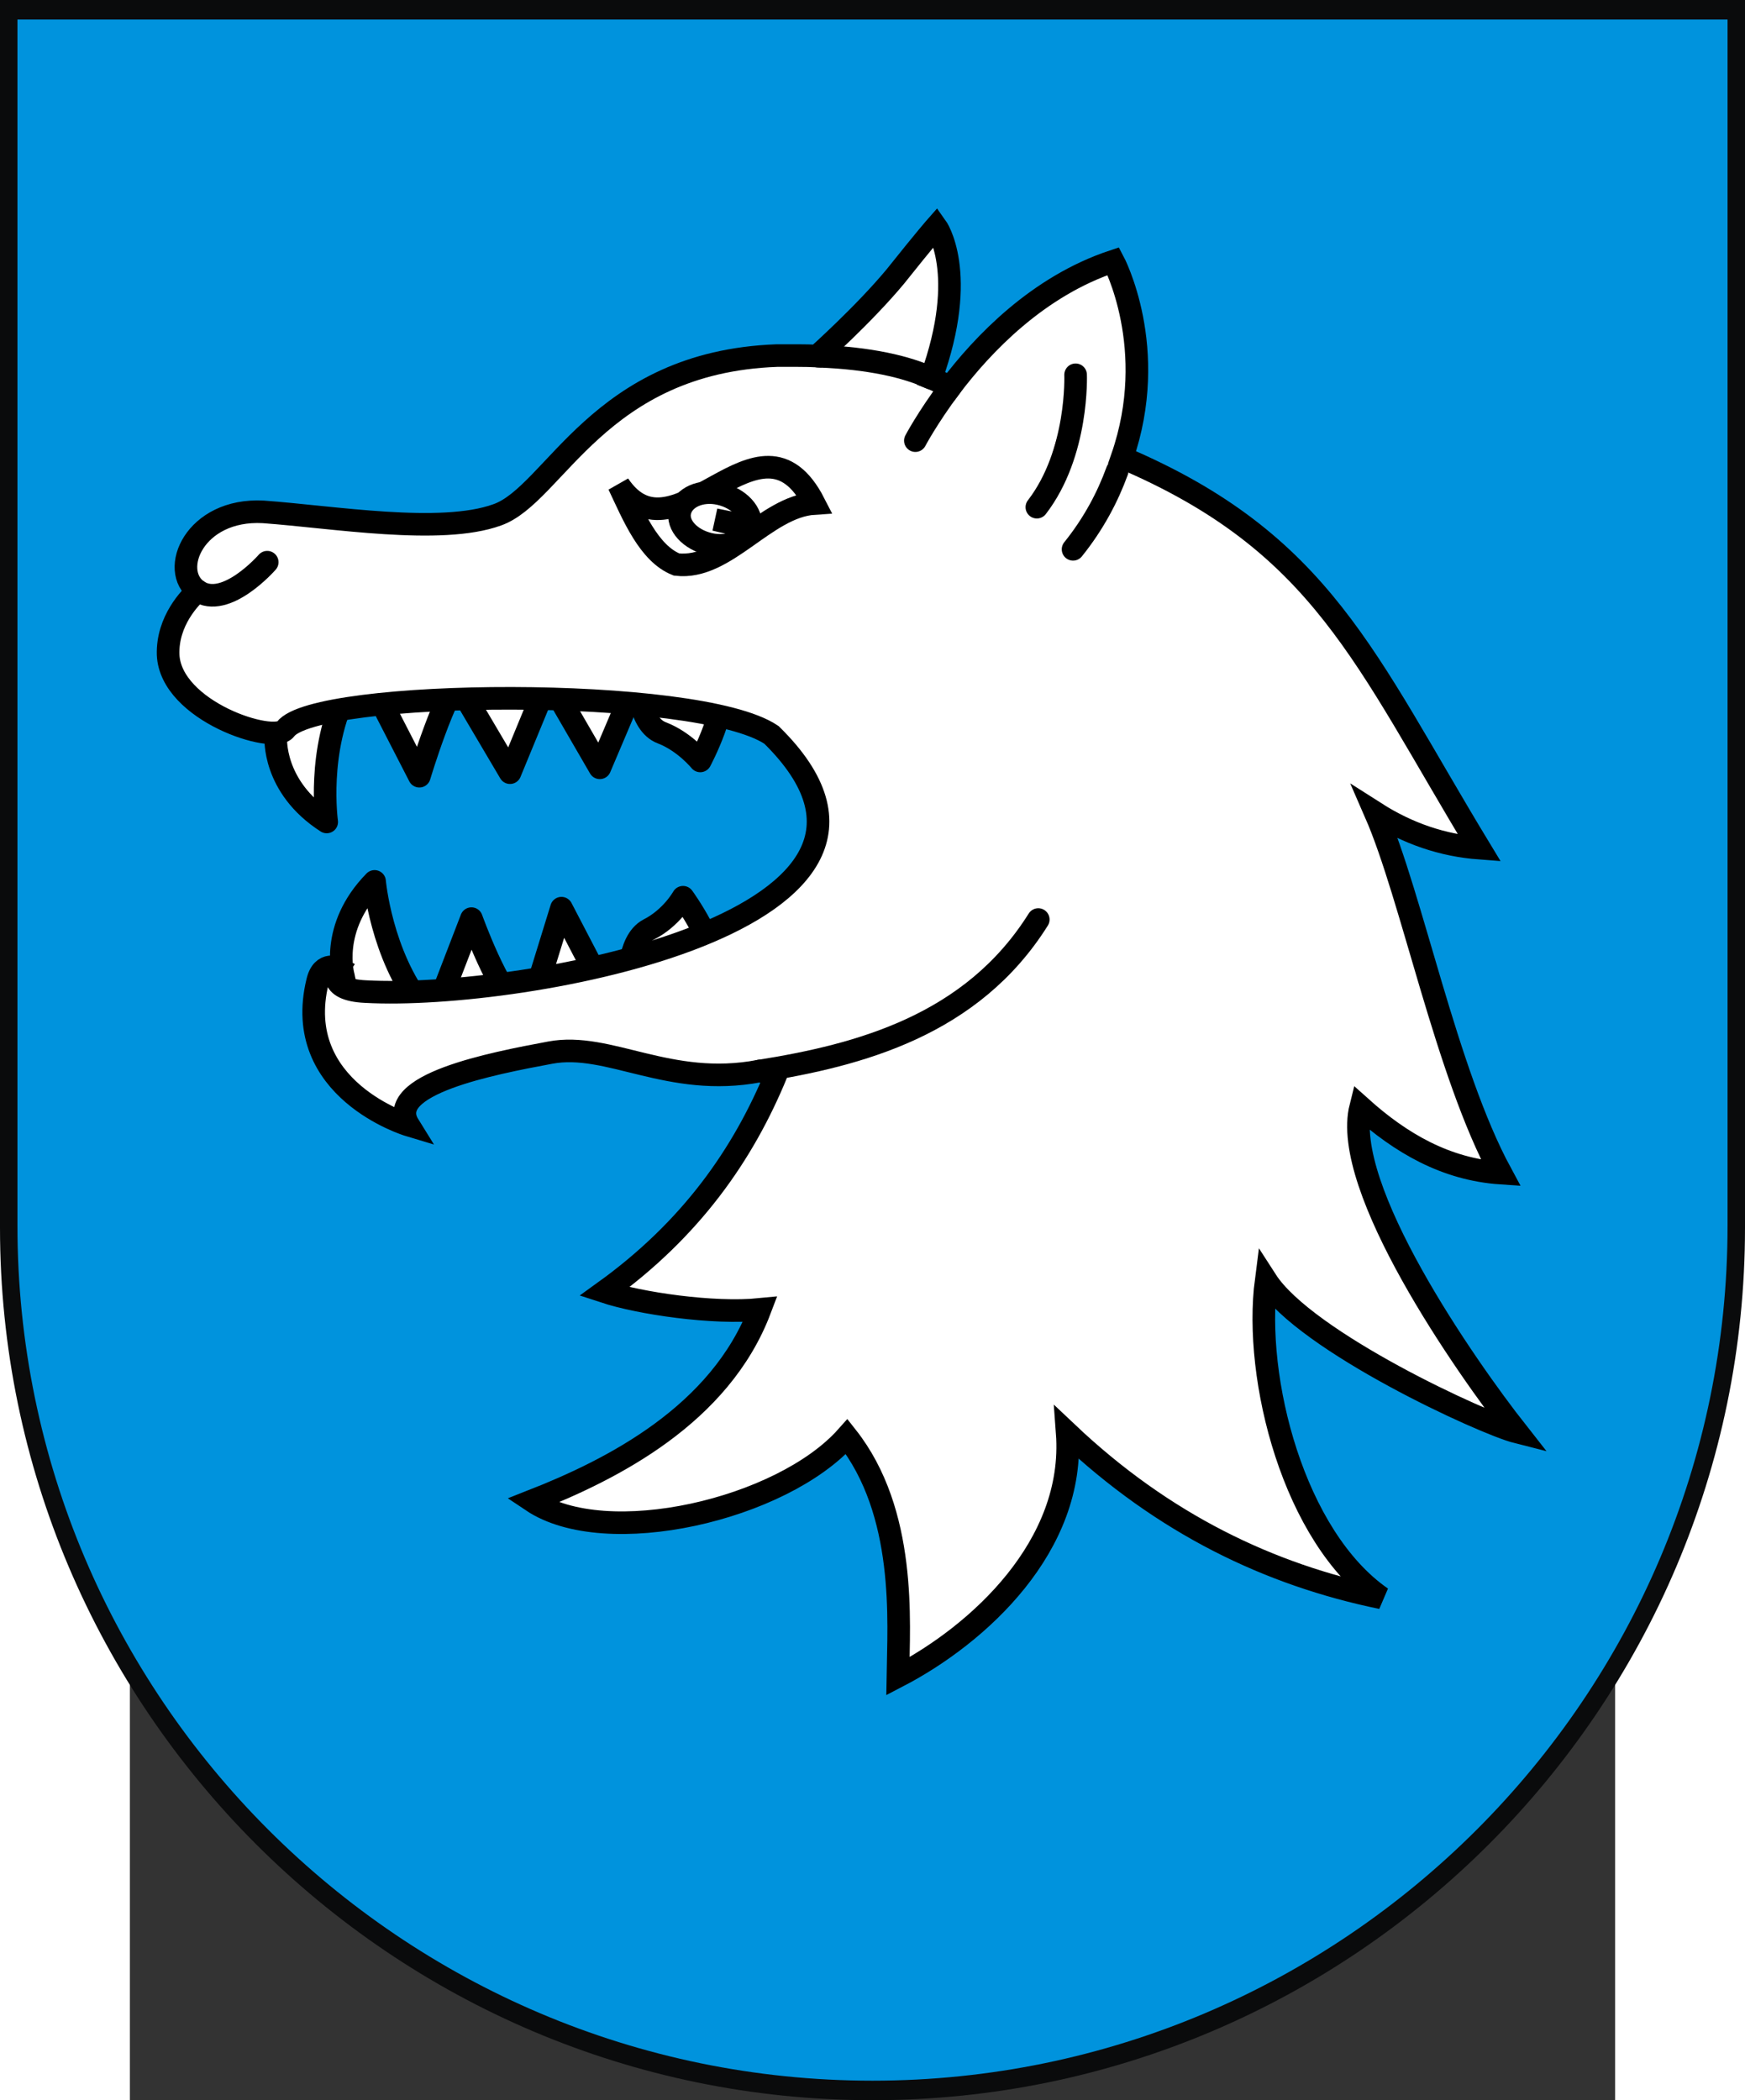 <?xml version="1.0" encoding="UTF-8" standalone="no"?>
<!-- Creator: CorelDRAW -->
<svg
   xmlns:dc="http://purl.org/dc/elements/1.1/"
   xmlns:cc="http://web.resource.org/cc/"
   xmlns:rdf="http://www.w3.org/1999/02/22-rdf-syntax-ns#"
   xmlns:svg="http://www.w3.org/2000/svg"
   xmlns="http://www.w3.org/2000/svg"
   xmlns:sodipodi="http://sodipodi.sourceforge.net/DTD/sodipodi-0.dtd"
   xmlns:inkscape="http://www.inkscape.org/namespaces/inkscape"
   xml:space="preserve"
   width="744"
   height="895.564"
   style="shape-rendering:geometricPrecision; text-rendering:geometricPrecision; image-rendering:optimizeQuality; fill-rule:evenodd; clip-rule:evenodd"
   viewBox="0 0 210 297"
   id="svg2"
   sodipodi:version="0.32"
   inkscape:version="0.45.1"
   sodipodi:docname="POL Wołkowysk COA.svg"
   inkscape:output_extension="org.inkscape.output.svg.inkscape"
   sodipodi:docbase="C:\Users\Mistrz\Desktop"
   version="1.0"><rect x="0" y="0" width="210" height="297" fill="#333333" stroke="none"/><sodipodi:namedview
   inkscape:window-height="974"
   inkscape:window-width="1264"
   inkscape:pageshadow="2"
   inkscape:pageopacity="0.0"
   guidetolerance="10.0"
   gridtolerance="10.0"
   objecttolerance="10.0"
   borderopacity="1.0"
   bordercolor="#666666"
   pagecolor="#ffffff"
   id="base"
   inkscape:zoom="0.21045522"
   inkscape:cx="1220.3589"
   inkscape:cy="329.66298"
   inkscape:window-x="0"
   inkscape:window-y="14"
   inkscape:current-layer="svg2" />
 <defs
   id="defs4">
  <style
   type="text/css"
   id="style6">
   
    .str2 {stroke:#1F1A17;stroke-width:0.076}
    .str0 {stroke:#0A0B0C;stroke-width:0.706}
    .str1 {stroke:#1F1A17;stroke-width:0.706}
    .fil3 {fill:none}
    .fil4 {fill:#0093DD}
    .fil0 {fill:#0A0B0C}
    .fil1 {fill:#DA251D}
    .fil2 {fill:white}
   
  </style>
 
  
  
  
  
  
  
  
  
  
  
  
  
  
  
  
  
  
  
  
  
  
  
  
  
  
  
  
  
  
  
  
  
  
  
  
  
  
  
  
  
  
  
  
  
 <inkscape:perspective
   sodipodi:type="inkscape:persp3d"
   inkscape:vp_x="0 : 526.18109 : 1"
   inkscape:vp_y="0 : 1000 : 0"
   inkscape:vp_z="744.09448 : 526.18109 : 1"
   inkscape:persp3d-origin="372.04724 : 350.78739 : 1"
   id="perspective3491" /><inkscape:perspective
   sodipodi:type="inkscape:persp3d"
   inkscape:vp_x="0 : 526.18109 : 1"
   inkscape:vp_y="0 : 1000 : 0"
   inkscape:vp_z="744.09448 : 526.18109 : 1"
   inkscape:persp3d-origin="372.04724 : 350.78739 : 1"
   id="perspective2618" /><inkscape:perspective
   sodipodi:type="inkscape:persp3d"
   inkscape:vp_x="0 : 526.18109 : 1"
   inkscape:vp_y="0 : 1000 : 0"
   inkscape:vp_z="744.09448 : 526.18109 : 1"
   inkscape:persp3d-origin="372.04724 : 350.78739 : 1"
   id="perspective2568" /><inkscape:perspective
   sodipodi:type="inkscape:persp3d"
   inkscape:vp_x="0 : 526.18109 : 1"
   inkscape:vp_y="0 : 1000 : 0"
   inkscape:vp_z="744.09448 : 526.18109 : 1"
   inkscape:persp3d-origin="372.04724 : 350.78739 : 1"
   id="perspective2470" /><inkscape:perspective
   id="perspective9"
   inkscape:persp3d-origin="372.04724 : 350.78739 : 1"
   inkscape:vp_z="744.09448 : 526.18109 : 1"
   inkscape:vp_y="0 : 1000 : 0"
   inkscape:vp_x="0 : 526.18109 : 1"
   sodipodi:type="inkscape:persp3d" />
 <style
   id="style2416"
   type="text/css">
   
    .fil3 {fill:#00923F}
    .fil4 {fill:#0093DD}
    .fil0 {fill:#0A0B0C}
    .fil1 {fill:#8F5444}
    .fil2 {fill:#F8C300}
   
  </style>
  
  
 
   
   
   
   
   
   
   
   
   
   
   
   
   
   
   
   
   
   
   
   
   
   
   
   
   
   
   
   
   
   
   
   
   
   
   
   
   
   
   
   
   
   
   
   
   
  
    
    
   
    
    
    
   
    
    
    
   
    
    
    
   
    
    
    
   
    
    
    
   
    
    
    
   
    
    
    
   
 <style
   id="style2758"
   type="text/css">
   
    .str1 {stroke:black;stroke-width:0.525;stroke-linecap:round;stroke-linejoin:round}
    .str4 {stroke:black;stroke-width:0.525}
    .str3 {stroke:black;stroke-width:0.525;stroke-linecap:round;stroke-linejoin:round}
    .str2 {stroke:black;stroke-width:0.525}
    .str0 {stroke:black;stroke-width:0.525;stroke-linecap:round;stroke-linejoin:round}
    .fil2 {fill:none}
    .fil0 {fill:white}
    .fil1 {fill:#E20909}
   
  </style>
  
  
  
  
  
  
  
  
  
  
  
  
  
  
  
  
  
  
  
  
  
  
  
  
  
  
 
 <style
   id="style2980"
   type="text/css">
   
    .str0 {stroke:#0A0B0C;stroke-width:1.411}
    .fil1 {fill:#0093DD}
    .fil0 {fill:#0A0B0C}
    .fil2 {fill:#F8C300}
   
  </style>
  </defs>
 
<g
   id="g2993"><path
     class="fil0"
     d="M 228.368,173.632 L 228.368,173.632 C 228.368,241.581 172.949,297 105,297 C 37.051,297 -18.368,241.581 -18.368,173.632 L -18.368,173.632 L -18.368,-1.0917864e-005 L 228.368,-1.0917864e-005 L 228.368,173.632 L 228.368,173.632 z "
     id="path10"
     style="fill:#0a0b0c" /><path
     class="fil1"
     d="M 225.901,173.338 L 225.901,173.338 C 225.901,239.928 171.59,294.239 105,294.239 C 38.41,294.239 -15.901,239.928 -15.901,173.338 L -15.901,173.338 L -15.901,2.761 L 225.901,2.761 L 225.901,173.338 z "
     id="path12"
     style="fill:#0093dd;fill-opacity:1" /><g
     transform="matrix(6.087,0,0,6.087,-6286.345,-1308.023)"
     id="g2941"><path
       style="fill:#ffffff;stroke:#000000;stroke-width:0.525;stroke-linecap:round;stroke-linejoin:round"
       class="fil0 str0"
       d="M 1036.138,232.013 C 1036.138,232.013 1036.051,233.166 1037.321,233.984 C 1037.321,233.984 1037.085,232.312 1037.803,230.914 C 1037.803,230.914 1036.08,230.695 1036.138,232.013 L 1036.138,232.013 z "
       id="path2762" /><path
       style="fill:#ffffff;stroke:#000000;stroke-width:0.525;stroke-linecap:round;stroke-linejoin:round"
       class="fil0 str0"
       d="M 1038.361,230.758 L 1039.473,232.921 C 1039.473,232.921 1040.07,230.922 1040.501,230.527 L 1038.361,230.758 z "
       id="path2764" /><polygon
       style="fill:#ffffff;stroke:#000000;stroke-width:0.525;stroke-linecap:round;stroke-linejoin:round"
       class="fil0 str1"
       points="98.175,104.007 99.372,106.034 100.274,103.845 98.175,104.007 "
       id="polygon2766"
       transform="translate(942.207,126.805)" /><polygon
       style="fill:#ffffff;stroke:#000000;stroke-width:0.525;stroke-linecap:round;stroke-linejoin:round"
       class="fil0 str1"
       points="100.287,103.9 101.458,105.921 102.385,103.738 100.287,103.9 "
       id="polygon2768"
       transform="translate(942.207,126.805)" /><path
       style="fill:#ffffff;stroke:#000000;stroke-width:0.525;stroke-linecap:round;stroke-linejoin:round"
       class="fil0 str0"
       d="M 1044.552,230.716 C 1044.552,230.716 1044.555,231.707 1045.107,231.914 C 1045.634,232.116 1045.998,232.566 1045.998,232.566 C 1045.998,232.566 1046.693,231.267 1046.456,230.717 L 1044.552,230.716 L 1044.552,230.716 z "
       id="path2770" /><path
       style="fill:#ffffff;stroke:#000000;stroke-width:0.525;stroke-linecap:round;stroke-linejoin:round"
       class="fil0 str0"
       d="M 1037.71,237.57 C 1037.71,237.57 1037.372,236.447 1038.433,235.365 C 1038.433,235.365 1038.583,237.069 1039.551,238.286 C 1039.551,238.286 1037.927,238.872 1037.71,237.57 z "
       id="path2772" /><path
       style="fill:#ffffff;stroke:#000000;stroke-width:0.525;stroke-linecap:round;stroke-linejoin:round"
       class="fil0 str0"
       d="M 1039.89,238.288 L 1040.683,236.23 C 1040.683,236.23 1041.315,237.994 1041.813,238.319 L 1039.89,238.288 L 1039.89,238.288 z "
       id="path2774" /><polygon
       style="fill:#ffffff;stroke:#000000;stroke-width:0.525;stroke-linecap:round;stroke-linejoin:round"
       class="fil0 str1"
       points="99.816,111.615 100.567,109.182 101.774,111.499 99.816,111.615 "
       id="polygon2776"
       transform="translate(942.207,126.805)" /><path
       style="fill:#ffffff;stroke:#000000;stroke-width:0.525;stroke-linecap:round;stroke-linejoin:round"
       class="fil0 str0"
       d="M 1044.342,237.762 C 1044.342,237.762 1044.29,236.758 1044.797,236.485 C 1045.329,236.218 1045.598,235.733 1045.598,235.733 C 1045.598,235.733 1046.467,236.927 1046.304,237.515 L 1044.342,237.762 L 1044.342,237.762 z "
       id="path2778" /><path
       style="fill:#ffffff;stroke:#000000;stroke-width:0.525"
       class="fil0 str2"
       d="M 1055.594,220.956 C 1053.841,221.538 1052.562,222.883 1051.808,223.88 C 1051.665,223.821 1051.528,223.737 1051.361,223.672 C 1052.247,221.218 1051.478,220.152 1051.478,220.152 C 1051.478,220.152 1051.23,220.433 1050.529,221.313 C 1049.804,222.187 1048.716,223.159 1048.716,223.159 C 1048.432,223.145 1048.118,223.15 1047.779,223.149 C 1043.623,223.3 1042.618,226.378 1041.282,226.849 C 1039.971,227.325 1037.463,226.896 1035.847,226.78 C 1034.249,226.694 1033.65,228.145 1034.323,228.615 C 1034.159,228.759 1033.613,229.31 1033.637,230.098 C 1033.695,231.416 1036.098,232.185 1036.363,231.83 C 1037.051,230.895 1045.94,230.805 1047.652,231.961 C 1052.045,236.273 1041.884,238.126 1038.227,237.925 C 1037.271,237.884 1037.596,237.386 1037.596,237.386 C 1037.596,237.386 1037.224,237.195 1037.108,237.69 C 1036.494,240.207 1039.224,241.027 1039.224,241.027 C 1038.637,240.081 1041.149,239.598 1042.513,239.343 C 1043.876,239.087 1045.267,240.168 1047.368,239.772 C 1047.492,239.801 1047.621,239.805 1047.775,239.815 C 1046.997,241.715 1045.777,243.451 1043.77,244.897 C 1044.593,245.168 1046.293,245.418 1047.388,245.309 C 1046.46,247.759 1043.953,249.027 1042.091,249.758 C 1043.81,250.91 1047.895,249.961 1049.402,248.264 C 1050.797,250.031 1050.608,252.565 1050.589,253.833 C 1052.459,252.861 1054.717,250.804 1054.522,248.176 C 1056.76,250.294 1059.217,251.473 1061.824,252.01 C 1059.781,250.594 1058.846,246.912 1059.143,244.634 C 1060.063,246.064 1064.198,247.963 1064.973,248.159 C 1063.77,246.63 1060.87,242.466 1061.338,240.608 C 1062.274,241.449 1063.317,242.055 1064.595,242.142 C 1063.32,239.784 1062.531,235.718 1061.681,233.772 C 1062.438,234.255 1063.244,234.529 1064.099,234.593 C 1061.432,230.194 1060.45,227.497 1055.797,225.517 C 1056.675,222.983 1055.594,220.956 1055.594,220.956 L 1055.594,220.956 z "
       id="path2780" /><path
       style="fill:#e20909"
       class="fil1"
       d="M 1048.74,223.164 C 1049.93,223.207 1050.796,223.41 1051.361,223.672 L 1048.74,223.164 z "
       id="path2782" /><path
       style="fill:none;stroke:#000000;stroke-width:0.525;stroke-linecap:round;stroke-linejoin:round"
       class="fil2 str0"
       d="M 1048.74,223.164 C 1049.93,223.207 1050.796,223.41 1051.361,223.672"
       id="path2784" /><path
       style="fill:none;stroke:#000000;stroke-width:0.525;stroke-linecap:round;stroke-linejoin:round"
       class="fil2 str0"
       d="M 1035.939,227.949 C 1035.939,227.949 1034.976,229.054 1034.323,228.615"
       id="path2786" /><path
       style="fill:#e20909"
       class="fil1"
       d="M 1054.717,223.595 C 1054.717,223.595 1054.789,225.411 1053.817,226.671 L 1054.717,223.595 z "
       id="path2788" /><path
       style="fill:none;stroke:#000000;stroke-width:0.525;stroke-linecap:round;stroke-linejoin:round"
       class="fil2 str0"
       d="M 1054.717,223.595 C 1054.717,223.595 1054.789,225.411 1053.817,226.671"
       id="path2790" /><path
       style="fill:#e20909"
       class="fil1"
       d="M 1050.995,225.125 C 1050.995,225.125 1051.276,224.591 1051.808,223.88 L 1050.995,225.125 z "
       id="path2792" /><path
       style="fill:none;stroke:#000000;stroke-width:0.525;stroke-linecap:round;stroke-linejoin:round"
       class="fil2 str0"
       d="M 1050.995,225.125 C 1050.995,225.125 1051.276,224.591 1051.808,223.88"
       id="path2794" /><path
       style="fill:#ffffff"
       class="fil0"
       d="M 1047.368,239.772 C 1049.698,239.402 1052.311,238.708 1053.85,236.251 L 1047.368,239.772 z "
       id="path2796" /><path
       style="fill:none;stroke:#000000;stroke-width:0.525;stroke-linecap:round;stroke-linejoin:round"
       class="fil2 str0"
       d="M 1047.368,239.772 C 1049.698,239.402 1052.311,238.708 1053.85,236.251"
       id="path2798" /><path
       style="fill:#e20909"
       class="fil1"
       d="M 1055.683,225.828 C 1055.465,226.429 1055.136,227.057 1054.658,227.65 L 1055.683,225.828 z "
       id="path2800" /><path
       style="fill:none;stroke:#000000;stroke-width:0.525;stroke-linecap:round;stroke-linejoin:round"
       class="fil2 str0"
       d="M 1055.683,225.828 C 1055.465,226.429 1055.136,227.057 1054.658,227.65"
       id="path2802" /><path
       style="fill:#ffffff;stroke:#000000;stroke-width:0.525"
       class="fil0 str2"
       d="M 1044.105,226.151 C 1045.424,228.102 1047.376,224.098 1048.647,226.585 C 1047.508,226.659 1046.589,228.139 1045.447,228.003 C 1044.802,227.748 1044.437,226.855 1044.105,226.151 z "
       id="path2804" /><path
       style="fill:#e20909"
       class="fil1"
       d="M 1047.158,227.151 C 1047.089,227.447 1046.655,227.633 1046.209,227.529 C 1045.764,227.425 1045.451,227.091 1045.526,226.77 C 1045.576,226.442 1046.011,226.257 1046.456,226.361 C 1046.901,226.465 1047.214,226.799 1047.164,227.126 L 1046.342,226.96 L 1047.158,227.151 z "
       id="path2806" /><path
       style="fill:#ffffff;stroke:#000000;stroke-width:0.525"
       class="fil0 str2"
       d="M 1047.158,227.151 C 1047.089,227.447 1046.655,227.633 1046.209,227.529 C 1045.764,227.425 1045.451,227.091 1045.526,226.77 C 1045.601,226.448 1046.011,226.257 1046.456,226.361 C 1046.901,226.465 1047.214,226.799 1047.164,227.126 L 1046.342,226.96 L 1047.158,227.151 z "
       id="path2808" /></g></g></svg>